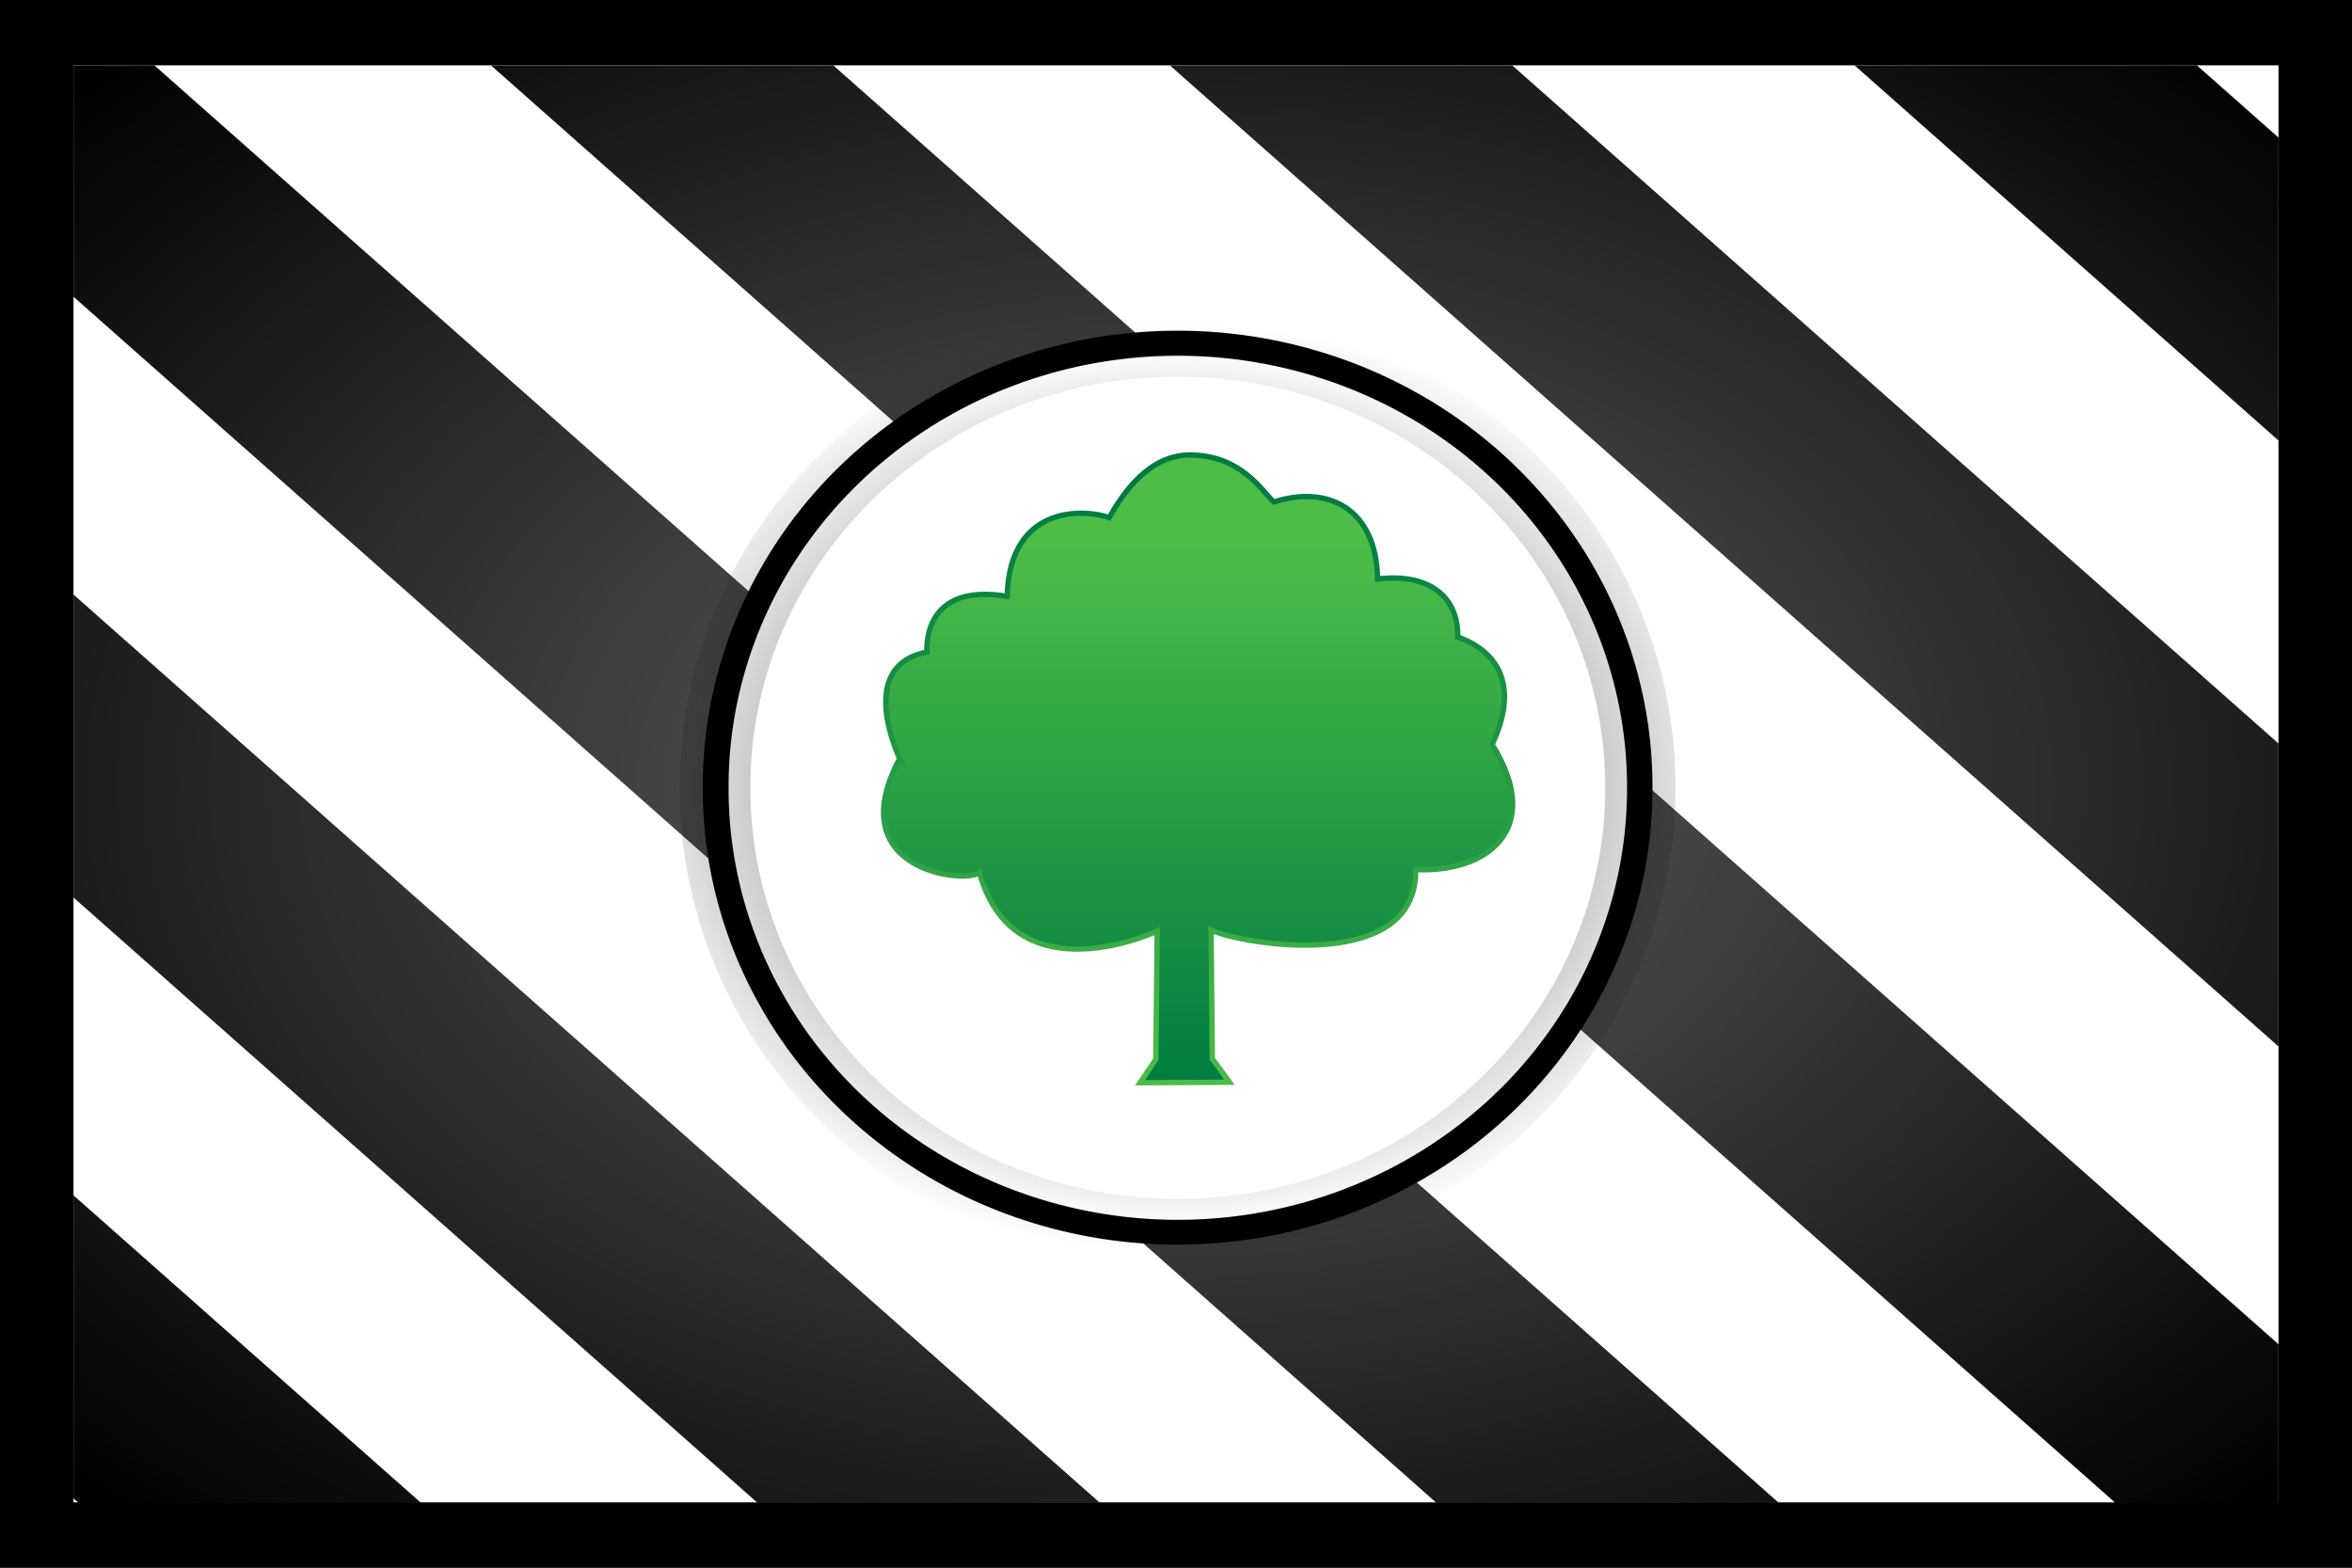 <?xml version="1.0" encoding="UTF-8" standalone="no"?>
<!-- Created with Inkscape (http://www.inkscape.org/) -->
<svg
   xmlns:svg="http://www.w3.org/2000/svg"
   xmlns="http://www.w3.org/2000/svg"
   xmlns:xlink="http://www.w3.org/1999/xlink"
   version="1.0"
   width="600"
   height="400"
   id="svg4061">
  <rect width="100%" height="100%" fill="#333333" stroke="none"/>
  <defs
     id="defs4064">
    <linearGradient
       id="linearGradient4181">
      <stop
         style="stop-color:#656565;stop-opacity:1"
         offset="0"
         id="stop4183" />
      <stop
         style="stop-color:#000000;stop-opacity:1"
         offset="1"
         id="stop4185" />
    </linearGradient>
    <radialGradient
       cx="400"
       cy="300"
       r="375"
       fx="400"
       fy="300"
       id="radialGradient4017"
       xlink:href="#linearGradient4181"
       gradientUnits="userSpaceOnUse"
       gradientTransform="matrix(1.396,0,0,1.024,-158.297,-7.063)" />
    <radialGradient
       cx="92.134"
       cy="179.389"
       r="201.613"
       fx="92.134"
       fy="179.389"
       id="radialGradient4031"
       xlink:href="#linearGradient3530"
       gradientUnits="userSpaceOnUse"
       gradientTransform="matrix(1.139,0,0,0.971,-12.836,5.278)" />
    <linearGradient
       id="linearGradient3530">
      <stop
         style="stop-color:#000000;stop-opacity:1"
         offset="0"
         id="stop3532" />
      <stop
         style="stop-color:#000000;stop-opacity:0"
         offset="1"
         id="stop3534" />
    </linearGradient>
    <radialGradient
       cx="92.134"
       cy="179.389"
       r="201.613"
       fx="92.134"
       fy="179.389"
       id="radialGradient4027"
       xlink:href="#linearGradient3530"
       gradientUnits="userSpaceOnUse"
       gradientTransform="matrix(1.139,0,0,0.971,-12.836,5.278)" />
    <linearGradient
       x1="443.343"
       y1="406.259"
       x2="443.343"
       y2="180.428"
       id="linearGradient4059"
       xlink:href="#linearGradient7078"
       gradientUnits="userSpaceOnUse"
       gradientTransform="matrix(0.695,0,0,0.668,22.012,7.753)" />
    <linearGradient
       id="linearGradient7078">
      <stop
         style="stop-color:#4ebd48;stop-opacity:1"
         offset="0"
         id="stop7080" />
      <stop
         style="stop-color:#007c41;stop-opacity:1"
         offset="1"
         id="stop7082" />
    </linearGradient>
    <linearGradient
       x1="292.622"
       y1="194.143"
       x2="292.622"
       y2="402.716"
       id="linearGradient4047"
       xlink:href="#linearGradient7078"
       gradientUnits="userSpaceOnUse"
       gradientTransform="matrix(0.695,0,0,0.668,22.012,7.753)" />
    <radialGradient
       cx="400"
       cy="300"
       r="375"
       fx="400"
       fy="300"
       id="radialGradient4099"
       xlink:href="#linearGradient4181"
       gradientUnits="userSpaceOnUse"
       gradientTransform="matrix(1.396,0,0,1.024,-158.297,-7.063)" />
    <radialGradient
       cx="400"
       cy="300"
       r="375"
       fx="400"
       fy="300"
       id="radialGradient4101"
       xlink:href="#linearGradient4181"
       gradientUnits="userSpaceOnUse"
       gradientTransform="matrix(1.396,0,0,1.024,-158.297,-7.063)" />
    <radialGradient
       cx="400"
       cy="300"
       r="375"
       fx="400"
       fy="300"
       id="radialGradient4103"
       xlink:href="#linearGradient4181"
       gradientUnits="userSpaceOnUse"
       gradientTransform="matrix(1.396,0,0,1.024,-158.297,-7.063)" />
    <radialGradient
       cx="400"
       cy="300"
       r="375"
       fx="400"
       fy="300"
       id="radialGradient4105"
       xlink:href="#linearGradient4181"
       gradientUnits="userSpaceOnUse"
       gradientTransform="matrix(1.396,0,0,1.024,-158.297,-7.063)" />
    <radialGradient
       cx="400"
       cy="300"
       r="375"
       fx="400"
       fy="300"
       id="radialGradient4107"
       xlink:href="#linearGradient4181"
       gradientUnits="userSpaceOnUse"
       gradientTransform="matrix(1.396,0,0,1.024,-158.297,-7.063)" />
    <radialGradient
       cx="400"
       cy="300"
       r="375"
       fx="400"
       fy="300"
       id="radialGradient4109"
       xlink:href="#linearGradient4181"
       gradientUnits="userSpaceOnUse"
       gradientTransform="matrix(1.396,0,0,1.024,-158.297,-7.063)" />
  </defs>
  <rect
     width="562.5"
     height="366.667"
     x="18.75"
     y="16.667"
     style="fill:#ffffff;fill-opacity:1;stroke:none;stroke-width:3;stroke-linecap:square;stroke-linejoin:miter;stroke-miterlimit:4;stroke-dasharray:none;stroke-dashoffset:0;stroke-opacity:1"
     id="rect3599" />
  <path
     d="M 18.75,227.582 L 18.75,304.844 L 107.473,383.333 L 194.809,383.333 L 18.75,227.582 z "
     style="fill:#ffffff;fill-opacity:1;fill-rule:evenodd;stroke:none;stroke-width:8.126;stroke-linecap:butt;stroke-linejoin:miter;stroke-miterlimit:4;stroke-dasharray:none;stroke-dashoffset:0;stroke-opacity:1"
     id="rect2223" />
  <path
     d="M 18.75,74.368 L 18.75,151.629 L 280.664,383.333 L 368,383.333 L 18.75,74.368 z "
     style="fill:#ffffff;fill-opacity:1;fill-rule:evenodd;stroke:none;stroke-width:8.126;stroke-linecap:butt;stroke-linejoin:miter;stroke-miterlimit:4;stroke-dasharray:none;stroke-dashoffset:0;stroke-opacity:1"
     id="rect2227" />
  <path
     d="M 39.381,16.667 L 453.855,383.333 L 541.191,383.333 L 126.717,16.667 L 39.381,16.667 z "
     style="fill:#ffffff;fill-opacity:1;fill-rule:evenodd;stroke:none;stroke-width:8.126;stroke-linecap:butt;stroke-linejoin:miter;stroke-miterlimit:4;stroke-dasharray:none;stroke-dashoffset:0;stroke-opacity:1"
     id="rect2231" />
  <path
     d="M 212.572,16.667 L 581.25,342.82 L 581.25,265.558 L 299.908,16.667 L 212.572,16.667 z "
     style="fill:#ffffff;fill-opacity:1;fill-rule:evenodd;stroke:none;stroke-width:8.126;stroke-linecap:butt;stroke-linejoin:miter;stroke-miterlimit:4;stroke-dasharray:none;stroke-dashoffset:0;stroke-opacity:1"
     id="rect2235" />
  <rect
     width="600"
     height="400"
     x="0"
     y="0"
     style="opacity:1;fill:#000000;fill-opacity:1;fill-rule:evenodd;stroke:none;stroke-width:4;stroke-linecap:butt;stroke-linejoin:miter;stroke-miterlimit:4;stroke-dasharray:none;stroke-dashoffset:0;stroke-opacity:1"
     id="rect3641" />
  <rect
     width="562.5"
     height="366.667"
     x="18.75"
     y="16.667"
     style="opacity:1;fill:#ffffff;fill-opacity:1;fill-rule:evenodd;stroke:none;stroke-width:4;stroke-linecap:butt;stroke-linejoin:miter;stroke-miterlimit:4;stroke-dasharray:none;stroke-dashoffset:0;stroke-opacity:1"
     id="rect3755" />
  <g
     transform="matrix(0.75,0,0,0.667,1.5903936e-5,-9.4824219e-6)"
     style="fill:url(#radialGradient4017);fill-opacity:1"
     id="g4003">
    <path
       d="M 25,457.266 L 25,573.158 L 26.85,575 L 143.298,575 L 25,457.266 z "
       style="fill:url(#radialGradient4099);fill-opacity:1;fill-rule:evenodd;stroke:none;stroke-width:8.126;stroke-linecap:butt;stroke-linejoin:miter;stroke-miterlimit:4;stroke-dasharray:none;stroke-dashoffset:0;stroke-opacity:1"
       id="rect2221" />
    <path
       d="M 25,227.444 L 25,343.337 L 257.771,575 L 374.219,575 L 25,227.444 z "
       style="fill:url(#radialGradient4101);fill-opacity:1;fill-rule:evenodd;stroke:none;stroke-width:8.126;stroke-linecap:butt;stroke-linejoin:miter;stroke-miterlimit:4;stroke-dasharray:none;stroke-dashoffset:0;stroke-opacity:1"
       id="rect2225" />
    <path
       d="M 25,25 L 25,113.516 L 488.692,575 L 605.14,575 L 52.508,25 L 25,25 z "
       style="fill:url(#radialGradient4103);fill-opacity:1;fill-rule:evenodd;stroke:none;stroke-width:8.126;stroke-linecap:butt;stroke-linejoin:miter;stroke-miterlimit:4;stroke-dasharray:none;stroke-dashoffset:0;stroke-opacity:1"
       id="rect2229" />
    <path
       d="M 166.982,25 L 719.613,575 L 775,575 L 775,514.23 L 283.429,25 L 166.982,25 z "
       style="fill:url(#radialGradient4105);fill-opacity:1;fill-rule:evenodd;stroke:none;stroke-width:8.126;stroke-linecap:butt;stroke-linejoin:miter;stroke-miterlimit:4;stroke-dasharray:none;stroke-dashoffset:0;stroke-opacity:1"
       id="rect2233" />
    <path
       d="M 397.903,25 L 775,400.301 L 775,284.408 L 514.35,25 L 397.903,25 z "
       style="fill:url(#radialGradient4107);fill-opacity:1;fill-rule:evenodd;stroke:none;stroke-width:8.126;stroke-linecap:butt;stroke-linejoin:miter;stroke-miterlimit:4;stroke-dasharray:none;stroke-dashoffset:0;stroke-opacity:1"
       id="rect2237" />
    <path
       d="M 630.798,25 L 775,168.516 L 775,52.623 L 747.245,25 L 630.798,25 z "
       style="fill:url(#radialGradient4109);fill-opacity:1;fill-rule:evenodd;stroke:none;stroke-width:8.126;stroke-linecap:butt;stroke-linejoin:miter;stroke-miterlimit:4;stroke-dasharray:none;stroke-dashoffset:0;stroke-opacity:1"
       id="rect2241" />
  </g>
  <path
     d="M 284.413 179.389 A 192.28 192.28 0 1 1  -100.146,179.389 A 192.28 192.28 0 1 1  284.413 179.389 z"
     transform="matrix(0.63,0,0,0.605,242.367,92.446)"
     style="opacity:1;fill:#000000;fill-opacity:1;fill-rule:evenodd;stroke:url(#radialGradient4031);stroke-width:18.667;stroke-linecap:butt;stroke-linejoin:miter;stroke-miterlimit:4;stroke-dasharray:none;stroke-dashoffset:0;stroke-opacity:1"
     id="path4029" />
  <path
     d="M 284.413 179.389 A 192.28 192.28 0 1 1  -100.146,179.389 A 192.28 192.28 0 1 1  284.413 179.389 z"
     transform="matrix(0.596,0,0,0.572,245.548,98.394)"
     style="opacity:1;fill:#ffffff;fill-opacity:1;fill-rule:evenodd;stroke:url(#radialGradient4027);stroke-width:18.667;stroke-linecap:butt;stroke-linejoin:miter;stroke-miterlimit:4;stroke-dasharray:none;stroke-dashoffset:0;stroke-opacity:1"
     id="path4019" />
  <path
     d="M 303.18,116.088 C 296.705,116.208 289.593,120.14 282.958,132.088 C 277.306,129.964 257.551,128.237 256.916,152.155 C 236.69,148.777 236.307,163.253 236.455,166.361 C 219.683,169.609 227.547,189.251 229.548,193.666 L 229.461,193.604 C 214.225,222.396 246.511,225.573 249.857,222.641 C 258.703,254.737 295.207,237.572 295.207,237.572 L 294.849,270.277 L 290.812,276.263 L 313.67,276.148 L 309.263,270.129 L 308.949,237.303 C 316.372,240.88 361.654,248.61 361.123,221.878 C 378.557,222.798 394.434,212.159 380.653,189.933 C 387.087,176.39 383.398,166.637 371.889,162.528 C 372.054,152.183 364.494,146.149 351.431,147.726 C 351.133,129.399 338.318,123.718 324.987,128.083 C 322.782,126.564 317.171,115.888 303.18,116.088 z "
     style="fill:url(#linearGradient4047);fill-opacity:1;fill-rule:evenodd;stroke:url(#linearGradient4059);stroke-width:1.362;stroke-linecap:butt;stroke-linejoin:miter;stroke-miterlimit:4;stroke-dasharray:none;stroke-opacity:1"
     id="path3862" />
</svg>
